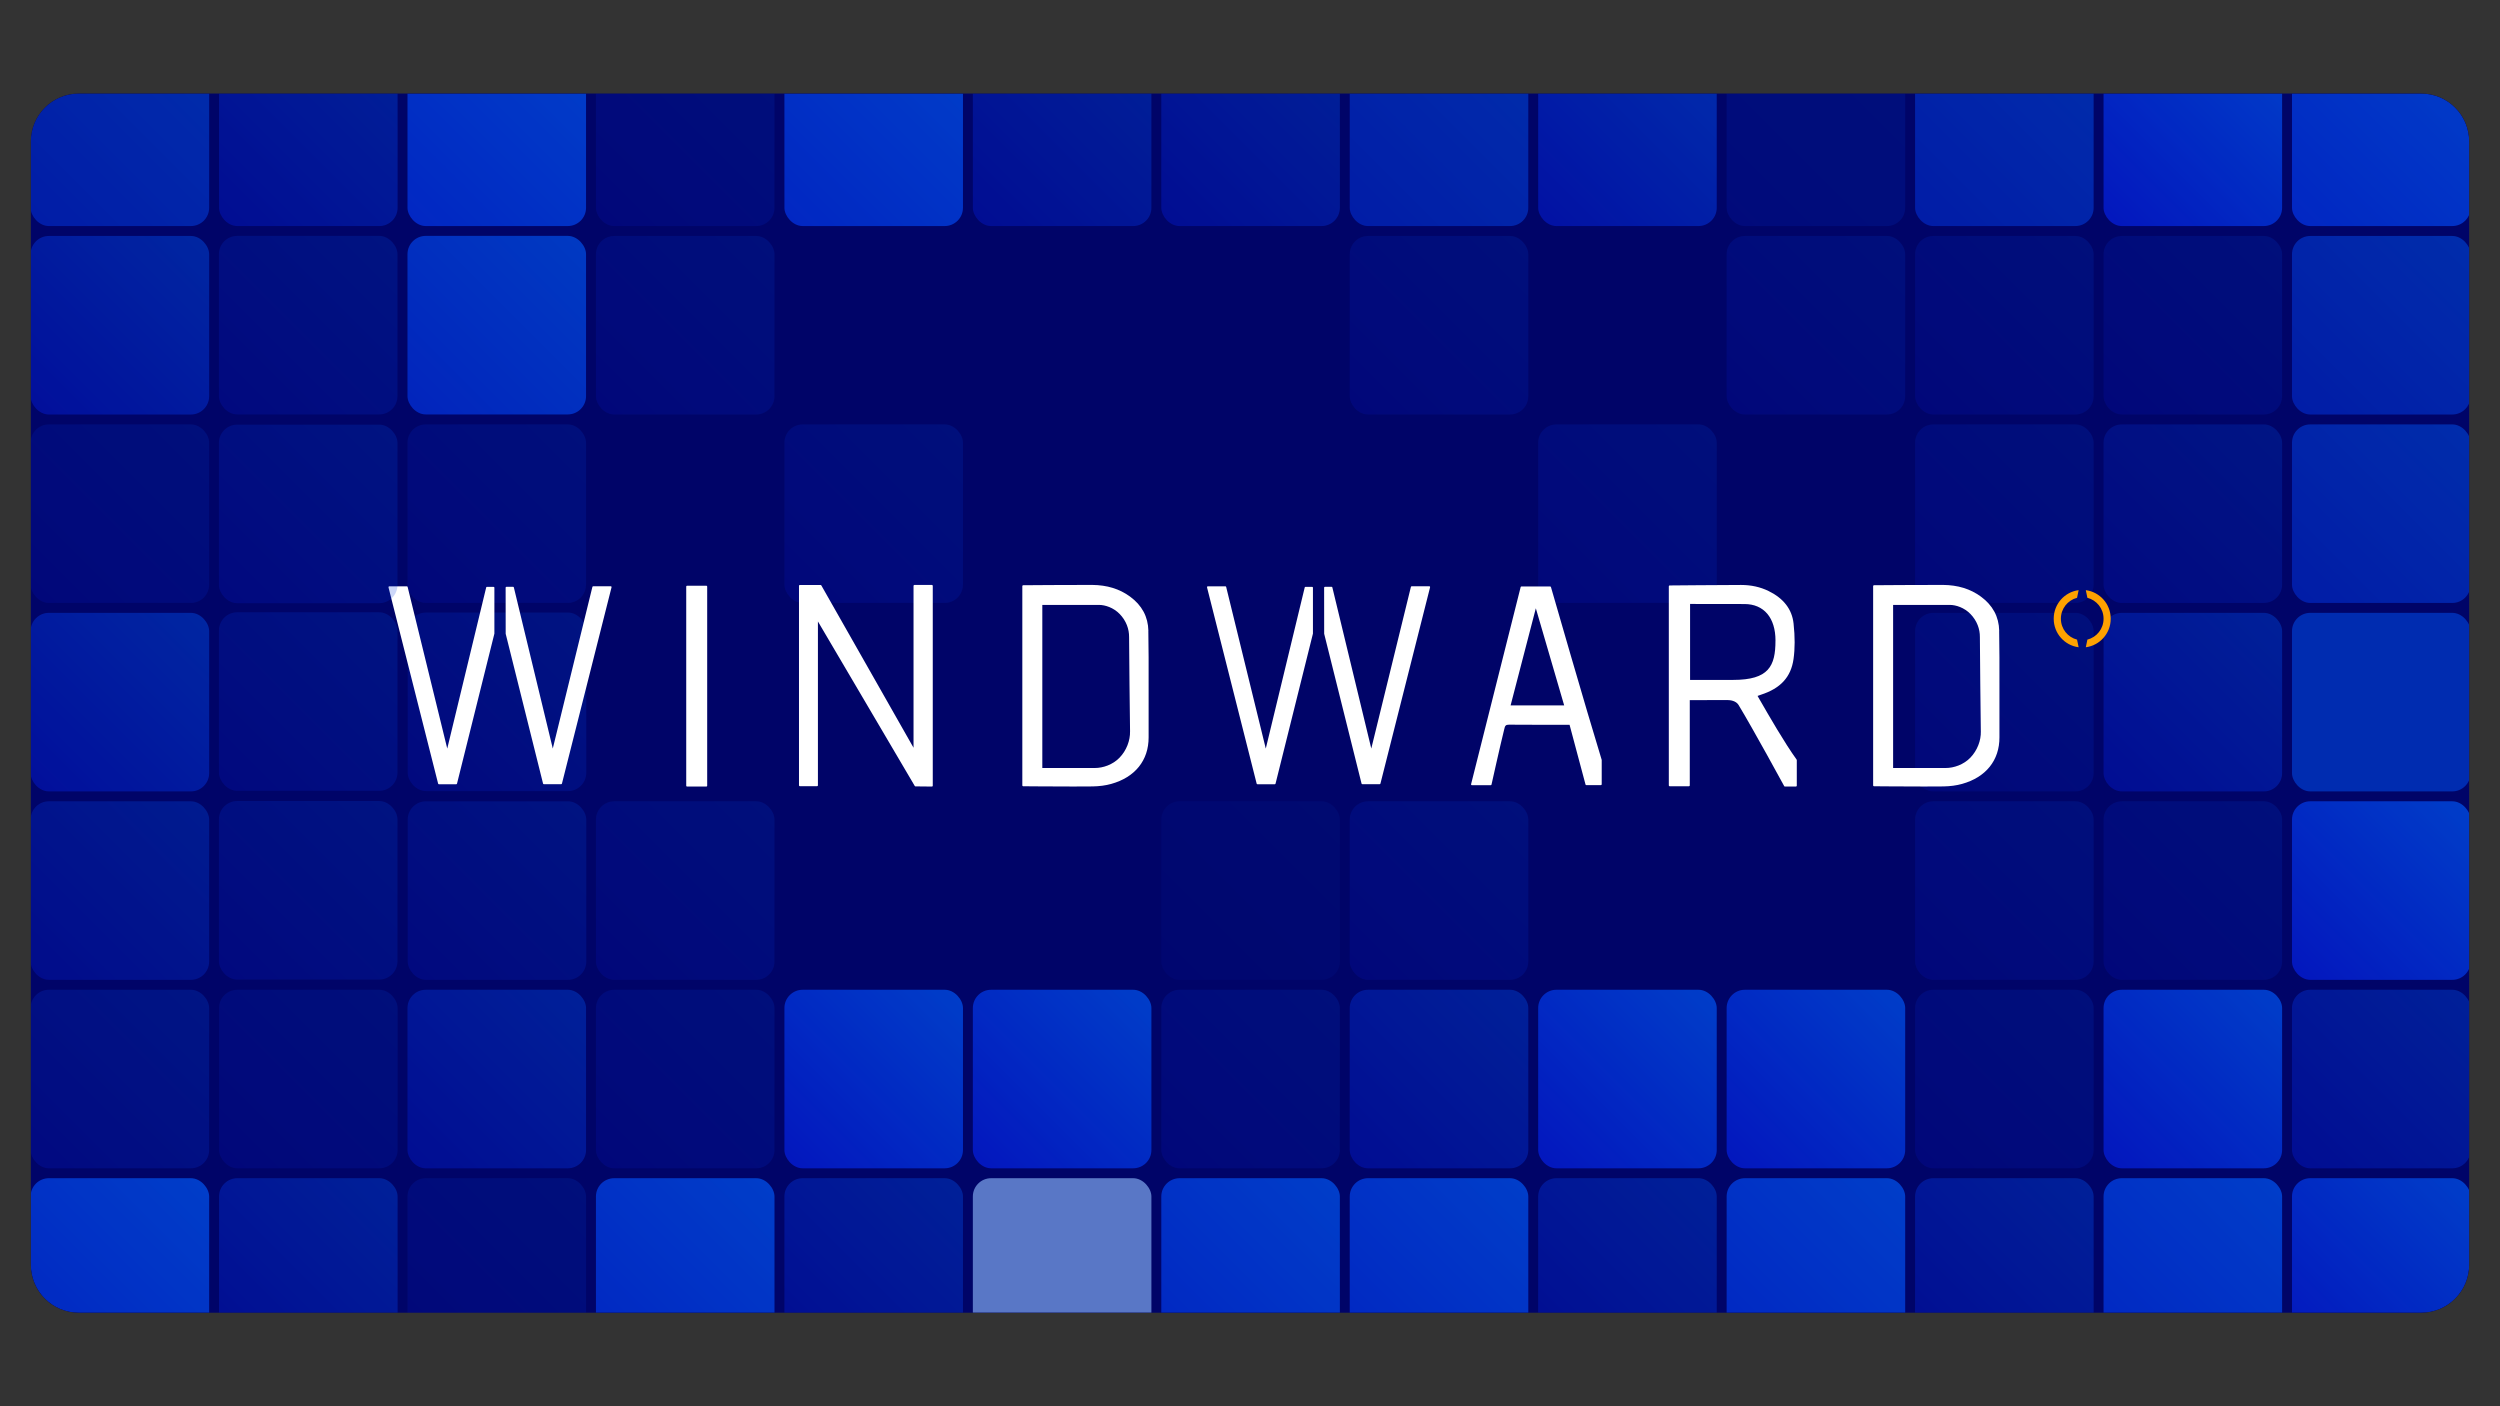 <?xml version="1.0" encoding="UTF-8"?>
<svg xmlns="http://www.w3.org/2000/svg" xmlns:xlink="http://www.w3.org/1999/xlink" id="Layer_1" version="1.1" viewBox="0 0 1920 1080">
  <rect x="0" y="0" width="1920" height="1080" fill="#333333" stroke="none"/>
  <defs>
    <style>
      .st0 {
        fill: none;
      }

      .st1 {
        fill: #ffa100;
      }

      .st2 {
        fill: #4472e4;
      }

      .st3 {
        fill: url(#linear-gradient2);
      }

      .st4 {
        fill: url(#linear-gradient3);
      }

      .st5 {
        fill: url(#linear-gradient6);
      }

      .st6 {
        fill: url(#linear-gradient8);
      }

      .st7 {
        fill: url(#linear-gradient5);
      }

      .st8 {
        fill: url(#linear-gradient61);
      }

      .st9 {
        fill: url(#linear-gradient62);
      }

      .st10 {
        fill: url(#linear-gradient65);
      }

      .st11 {
        fill: url(#linear-gradient66);
      }

      .st12 {
        fill: url(#linear-gradient36);
      }

      .st13 {
        fill: url(#linear-gradient81);
      }

      .st14 {
        fill: url(#linear-gradient45);
      }

      .st15 {
        fill: url(#linear-gradient49);
      }

      .st16 {
        fill: url(#linear-gradient85);
      }

      .st17 {
        fill: url(#linear-gradient79);
      }

      .st18 {
        fill: url(#linear-gradient78);
      }

      .st19 {
        fill: url(#linear-gradient76);
      }

      .st20 {
        fill: url(#linear-gradient84);
      }

      .st21 {
        fill: url(#linear-gradient73);
      }

      .st22 {
        fill: url(#linear-gradient74);
      }

      .st23 {
        fill: url(#linear-gradient72);
      }

      .st24 {
        fill: url(#linear-gradient50);
      }

      .st25 {
        fill: url(#linear-gradient59);
      }

      .st26 {
        fill: url(#linear-gradient13);
      }

      .st27 {
        fill: url(#linear-gradient12);
      }

      .st28 {
        fill: url(#linear-gradient10);
      }

      .st29 {
        fill: url(#linear-gradient14);
      }

      .st30 {
        fill: url(#linear-gradient23);
      }

      .st31 {
        fill: url(#linear-gradient21);
      }

      .st32 {
        fill: url(#linear-gradient26);
      }

      .st33 {
        fill: #0039c8;
      }

      .st34 {
        fill: url(#linear-gradient);
      }

      .st35 {
        clip-path: url(#clippath-1);
      }

      .st36 {
        fill: #fff;
      }

      .st37 {
        fill: url(#linear-gradient16);
      }

      .st37, .st38, .st39, .st40, .st41, .st42, .st43, .st44, .st45, .st46, .st47, .st48, .st49, .st50, .st51, .st52, .st53, .st54, .st55, .st56, .st57, .st58, .st59, .st60, .st61, .st62, .st63, .st64, .st65, .st66, .st67, .st68, .st69, .st70, .st71, .st72, .st73, .st74, .st75, .st76, .st77, .st78, .st79, .st80, .st81, .st82, .st83, .st84, .st85, .st86, .st87, .st88, .st89, .st90, .st91, .st92, .st93, .st94, .st95, .st96 {
        isolation: isolate;
      }

      .st37, .st38, .st39, .st40, .st41, .st42, .st44, .st45, .st46, .st47, .st48, .st49, .st50, .st51, .st52, .st53, .st54, .st55, .st56, .st57, .st58, .st62, .st63 {
        opacity: .2;
      }

      .st38 {
        fill: url(#linear-gradient29);
      }

      .st39 {
        fill: url(#linear-gradient22);
      }

      .st40 {
        fill: url(#linear-gradient52);
      }

      .st41 {
        fill: url(#linear-gradient51);
      }

      .st42 {
        fill: url(#linear-gradient55);
      }

      .st43 {
        fill: url(#linear-gradient91);
      }

      .st43, .st59, .st60, .st61 {
        opacity: .2;
      }

      .st44 {
        fill: url(#linear-gradient31);
      }

      .st45 {
        fill: url(#linear-gradient30);
      }

      .st46 {
        fill: url(#linear-gradient32);
      }

      .st47 {
        fill: url(#linear-gradient39);
      }

      .st48 {
        fill: url(#linear-gradient33);
      }

      .st49 {
        fill: url(#linear-gradient90);
      }

      .st50 {
        fill: url(#linear-gradient69);
      }

      .st51 {
        fill: url(#linear-gradient60);
      }

      .st52 {
        fill: url(#linear-gradient67);
      }

      .st53 {
        fill: url(#linear-gradient64);
      }

      .st54 {
        fill: url(#linear-gradient42);
      }

      .st55 {
        fill: url(#linear-gradient41);
      }

      .st56 {
        fill: url(#linear-gradient40);
      }

      .st57 {
        fill: url(#linear-gradient47);
      }

      .st58 {
        fill: url(#linear-gradient43);
      }

      .st59 {
        fill: url(#linear-gradient89);
      }

      .st60 {
        fill: url(#linear-gradient86);
      }

      .st61 {
        fill: url(#linear-gradient87);
      }

      .st62 {
        fill: url(#linear-gradient82);
      }

      .st63 {
        fill: url(#linear-gradient88);
      }

      .st64 {
        fill: url(#linear-gradient24);
      }

      .st64, .st65, .st66, .st67, .st68, .st69, .st70, .st71, .st72, .st73, .st74, .st75, .st76, .st77, .st93, .st94, .st95, .st96 {
        opacity: .5;
      }

      .st65 {
        fill: url(#linear-gradient27);
      }

      .st66 {
        fill: url(#linear-gradient20);
      }

      .st67 {
        fill: url(#linear-gradient19);
      }

      .st68 {
        fill: url(#linear-gradient11);
      }

      .st69 {
        fill: url(#linear-gradient58);
      }

      .st70 {
        fill: url(#linear-gradient71);
      }

      .st71 {
        fill: url(#linear-gradient68);
      }

      .st72 {
        fill: url(#linear-gradient63);
      }

      .st73 {
        fill: url(#linear-gradient80);
      }

      .st74 {
        fill: url(#linear-gradient46);
      }

      .st75 {
        fill: url(#linear-gradient75);
      }

      .st76 {
        fill: url(#linear-gradient77);
      }

      .st77 {
        fill: url(#linear-gradient83);
      }

      .st78 {
        fill: url(#linear-gradient48);
      }

      .st78, .st79 {
        opacity: .6;
      }

      .st79 {
        fill: url(#linear-gradient34);
      }

      .st80 {
        fill: url(#linear-gradient38);
      }

      .st80, .st81 {
        opacity: .3;
      }

      .st81 {
        fill: url(#linear-gradient70);
      }

      .st82 {
        fill: url(#linear-gradient57);
      }

      .st82, .st83, .st84 {
        opacity: .9;
      }

      .st83 {
        fill: url(#linear-gradient44);
      }

      .st84 {
        fill: url(#linear-gradient35);
      }

      .st85 {
        fill: url(#linear-gradient56);
        opacity: .4;
      }

      .st86 {
        fill: url(#linear-gradient17);
      }

      .st86, .st87, .st88, .st89, .st90, .st91, .st92 {
        opacity: .7;
      }

      .st87 {
        fill: url(#linear-gradient18);
      }

      .st88 {
        fill: url(#linear-gradient15);
      }

      .st89 {
        fill: url(#linear-gradient28);
      }

      .st90 {
        fill: url(#linear-gradient25);
      }

      .st91 {
        fill: url(#linear-gradient92);
      }

      .st92 {
        fill: url(#linear-gradient37);
      }

      .st97 {
        opacity: .75;
      }

      .st98 {
        fill: #5792ff;
      }

      .st99 {
        fill: #779ee5;
      }

      .st93 {
        fill: url(#linear-gradient4);
      }

      .st94 {
        fill: url(#linear-gradient7);
      }

      .st95 {
        fill: url(#linear-gradient1);
      }

      .st96 {
        fill: url(#linear-gradient9);
      }

      .st100 {
        fill: #000468;
      }

      .st101 {
        clip-path: url(#clippath);
      }

      .st102 {
        fill: url(#linear-gradient53);
        fill-opacity: .2;
      }

      .st103 {
        fill: url(#linear-gradient54);
        fill-opacity: .1;
      }
    </style>
    <clipPath id="clippath">
      <path class="st0" d="M23.68,108.68c0-20.35,16.49-36.84,36.84-36.84h1798.97c20.35,0,36.84,16.49,36.84,36.84v862.65c0,20.35-16.49,36.84-36.84,36.84H60.52c-20.35,0-36.84-16.49-36.84-36.84V108.68Z"></path>
    </clipPath>
    <clipPath id="clippath-1">
      <rect class="st0" x="-555.42" y="-108.24" width="2742.25" height="1294.96"></rect>
    </clipPath>
    <linearGradient id="linear-gradient" x1="-1181.64" y1="1419.81" x2="-888.64" y2="1126.81" gradientTransform="translate(859.2 1312.83) rotate(-180)" gradientUnits="userSpaceOnUse">
      <stop offset="0" stop-color="#0051e9"></stop>
      <stop offset="1" stop-color="#060ed6"></stop>
    </linearGradient>
    <linearGradient id="linear-gradient1" x1="-935.93" y1="1419.81" x2="-762.76" y2="1246.64" gradientTransform="translate(815.46 1312.83) rotate(-180)" xlink:href="#linear-gradient"></linearGradient>
    <linearGradient id="linear-gradient2" x1="-813.05" y1="1419.81" x2="-520.05" y2="1126.81" gradientTransform="translate(793.59 1312.83) rotate(-180)" xlink:href="#linear-gradient"></linearGradient>
    <linearGradient id="linear-gradient3" x1="-690.19" y1="1419.81" x2="-397.2" y2="1126.81" gradientTransform="translate(771.72 1312.83) rotate(-180)" xlink:href="#linear-gradient"></linearGradient>
    <linearGradient id="linear-gradient4" x1="-567.33" y1="1419.81" x2="-394.16" y2="1246.64" gradientTransform="translate(749.85 1312.83) rotate(-180)" xlink:href="#linear-gradient"></linearGradient>
    <linearGradient id="linear-gradient5" x1="-444.47" y1="1419.81" x2="-151.48" y2="1126.81" gradientTransform="translate(727.99 1312.83) rotate(-180)" xlink:href="#linear-gradient"></linearGradient>
    <linearGradient id="linear-gradient6" x1="-321.62" y1="1419.81" x2="-148.44" y2="1246.64" gradientTransform="translate(706.12 1312.83) rotate(-180)" xlink:href="#linear-gradient"></linearGradient>
    <linearGradient id="linear-gradient7" x1="-198.76" y1="1419.81" x2="-25.59" y2="1246.64" gradientTransform="translate(684.25 1312.83) rotate(-180)" xlink:href="#linear-gradient"></linearGradient>
    <linearGradient id="linear-gradient8" x1="-75.9" y1="1419.81" x2="217.09" y2="1126.81" gradientTransform="translate(662.39 1312.83) rotate(-180)" xlink:href="#linear-gradient"></linearGradient>
    <linearGradient id="linear-gradient9" x1="46.98" y1="1419.81" x2="220.15" y2="1246.64" gradientTransform="translate(640.52 1312.83) rotate(-180)" xlink:href="#linear-gradient"></linearGradient>
    <linearGradient id="linear-gradient10" x1="169.84" y1="1419.81" x2="462.83" y2="1126.81" gradientTransform="translate(618.65 1312.83) rotate(-180)" xlink:href="#linear-gradient"></linearGradient>
    <linearGradient id="linear-gradient11" x1="415.55" y1="1419.81" x2="588.72" y2="1246.64" gradientTransform="translate(574.91 1312.83) rotate(-180)" xlink:href="#linear-gradient"></linearGradient>
    <linearGradient id="linear-gradient12" x1="538.41" y1="1419.81" x2="711.58" y2="1246.64" gradientTransform="translate(553.05 1312.83) rotate(-180)" xlink:href="#linear-gradient"></linearGradient>
    <linearGradient id="linear-gradient13" x1="-1058.79" y1="1296.95" x2="-765.79" y2="1003.95" gradientTransform="translate(837.33 1334.7) rotate(-180)" xlink:href="#linear-gradient"></linearGradient>
    <linearGradient id="linear-gradient14" x1="-935.93" y1="1296.95" x2="-762.76" y2="1123.78" gradientTransform="translate(815.46 1334.7) rotate(-180)" xlink:href="#linear-gradient"></linearGradient>
    <linearGradient id="linear-gradient15" x1="-813.05" y1="1296.95" x2="-520.05" y2="1003.95" gradientTransform="translate(793.59 1334.7) rotate(-180)" xlink:href="#linear-gradient"></linearGradient>
    <linearGradient id="linear-gradient16" x1="-690.19" y1="1296.95" x2="-397.2" y2="1003.95" gradientTransform="translate(771.72 1334.7) rotate(-180)" xlink:href="#linear-gradient"></linearGradient>
    <linearGradient id="linear-gradient17" x1="-567.33" y1="1296.95" x2="-394.16" y2="1123.78" gradientTransform="translate(749.85 1334.7) rotate(-180)" xlink:href="#linear-gradient"></linearGradient>
    <linearGradient id="linear-gradient18" x1="-444.47" y1="1296.95" x2="-151.48" y2="1003.95" gradientTransform="translate(727.99 1334.7) rotate(-180)" xlink:href="#linear-gradient"></linearGradient>
    <linearGradient id="linear-gradient19" x1="-321.62" y1="1296.95" x2="-148.44" y2="1123.78" gradientTransform="translate(706.12 1334.7) rotate(-180)" xlink:href="#linear-gradient"></linearGradient>
    <linearGradient id="linear-gradient20" x1="-198.76" y1="1296.95" x2="-25.59" y2="1123.78" gradientTransform="translate(684.25 1334.7) rotate(-180)" xlink:href="#linear-gradient"></linearGradient>
    <linearGradient id="linear-gradient21" x1="-75.9" y1="1296.95" x2="217.09" y2="1003.95" gradientTransform="translate(662.39 1334.7) rotate(-180)" xlink:href="#linear-gradient"></linearGradient>
    <linearGradient id="linear-gradient22" x1="46.98" y1="1296.95" x2="220.15" y2="1123.78" gradientTransform="translate(640.52 1334.7) rotate(-180)" xlink:href="#linear-gradient"></linearGradient>
    <linearGradient id="linear-gradient23" x1="169.84" y1="1296.95" x2="462.83" y2="1003.95" gradientTransform="translate(618.65 1334.7) rotate(-180)" xlink:href="#linear-gradient"></linearGradient>
    <linearGradient id="linear-gradient24" x1="292.69" y1="1296.95" x2="465.87" y2="1123.78" gradientTransform="translate(596.78 1334.7) rotate(-180)" xlink:href="#linear-gradient"></linearGradient>
    <linearGradient id="linear-gradient25" x1="415.55" y1="1296.95" x2="708.55" y2="1003.95" gradientTransform="translate(574.91 1334.7) rotate(-180)" xlink:href="#linear-gradient"></linearGradient>
    <linearGradient id="linear-gradient26" x1="538.41" y1="1296.95" x2="711.58" y2="1123.78" gradientTransform="translate(553.05 1334.7) rotate(-180)" xlink:href="#linear-gradient"></linearGradient>
    <linearGradient id="linear-gradient27" x1="-1181.64" y1="1174.08" x2="-1008.47" y2="1000.91" gradientTransform="translate(859.2 1356.57) rotate(-180)" xlink:href="#linear-gradient"></linearGradient>
    <linearGradient id="linear-gradient28" x1="-1058.79" y1="1174.08" x2="-765.79" y2="881.08" gradientTransform="translate(837.33 1356.57) rotate(-180)" xlink:href="#linear-gradient"></linearGradient>
    <linearGradient id="linear-gradient29" x1="-935.93" y1="1174.08" x2="-762.76" y2="1000.91" gradientTransform="translate(815.46 1356.57) rotate(-180)" xlink:href="#linear-gradient"></linearGradient>
    <linearGradient id="linear-gradient30" x1="-813.05" y1="1174.08" x2="-639.88" y2="1000.91" gradientTransform="translate(793.59 1356.57) rotate(-180)" xlink:href="#linear-gradient"></linearGradient>
    <linearGradient id="linear-gradient31" x1="-690.19" y1="1174.08" x2="-517.02" y2="1000.91" gradientTransform="translate(771.72 1356.57) rotate(-180)" xlink:href="#linear-gradient"></linearGradient>
    <linearGradient id="linear-gradient32" x1="-444.47" y1="1174.08" x2="-271.3" y2="1000.91" gradientTransform="translate(727.99 1356.57) rotate(-180)" xlink:href="#linear-gradient"></linearGradient>
    <linearGradient id="linear-gradient33" x1="46.98" y1="1174.08" x2="220.15" y2="1000.91" gradientTransform="translate(640.52 1356.57) rotate(-180)" xlink:href="#linear-gradient"></linearGradient>
    <linearGradient id="linear-gradient34" x1="415.55" y1="1174.08" x2="588.72" y2="1000.91" gradientTransform="translate(574.91 1356.57) rotate(-180)" xlink:href="#linear-gradient"></linearGradient>
    <linearGradient id="linear-gradient35" x1="538.41" y1="1174.08" x2="711.58" y2="1000.91" gradientTransform="translate(553.05 1356.57) rotate(-180)" xlink:href="#linear-gradient"></linearGradient>
    <linearGradient id="linear-gradient36" x1="-1181.64" y1="1051.22" x2="-1008.47" y2="878.05" gradientTransform="translate(859.2 1378.44) rotate(-180)" xlink:href="#linear-gradient"></linearGradient>
    <linearGradient id="linear-gradient37" x1="-1058.79" y1="1051.22" x2="-765.79" y2="758.22" gradientTransform="translate(837.33 1378.44) rotate(-180)" xlink:href="#linear-gradient"></linearGradient>
    <linearGradient id="linear-gradient38" x1="-935.93" y1="1051.22" x2="-762.76" y2="878.05" gradientTransform="translate(815.46 1378.44) rotate(-180)" xlink:href="#linear-gradient"></linearGradient>
    <linearGradient id="linear-gradient39" x1="-813.05" y1="1051.22" x2="-639.88" y2="878.05" gradientTransform="translate(793.59 1378.44) rotate(-180)" xlink:href="#linear-gradient"></linearGradient>
    <linearGradient id="linear-gradient40" x1="-567.33" y1="1051.22" x2="-394.16" y2="878.05" gradientTransform="translate(749.85 1378.44) rotate(-180)" xlink:href="#linear-gradient"></linearGradient>
    <linearGradient id="linear-gradient41" x1="-75.9" y1="1051.22" x2="97.27" y2="878.05" gradientTransform="translate(662.39 1378.44) rotate(-180)" xlink:href="#linear-gradient"></linearGradient>
    <linearGradient id="linear-gradient42" x1="169.84" y1="1051.22" x2="343.01" y2="878.05" gradientTransform="translate(618.65 1378.44) rotate(-180)" xlink:href="#linear-gradient"></linearGradient>
    <linearGradient id="linear-gradient43" x1="415.55" y1="1051.22" x2="588.72" y2="878.05" gradientTransform="translate(574.91 1378.44) rotate(-180)" xlink:href="#linear-gradient"></linearGradient>
    <linearGradient id="linear-gradient44" x1="538.41" y1="1051.22" x2="711.58" y2="878.05" gradientTransform="translate(553.05 1378.44) rotate(-180)" xlink:href="#linear-gradient"></linearGradient>
    <linearGradient id="linear-gradient45" x1="-1181.64" y1="928.37" x2="-1008.47" y2="755.19" gradientTransform="translate(859.2 1400.3) rotate(-180)" xlink:href="#linear-gradient"></linearGradient>
    <linearGradient id="linear-gradient46" x1="-935.93" y1="928.37" x2="-762.76" y2="755.19" gradientTransform="translate(815.46 1400.3) rotate(-180)" xlink:href="#linear-gradient"></linearGradient>
    <linearGradient id="linear-gradient47" x1="-813.05" y1="928.37" x2="-639.88" y2="755.19" gradientTransform="translate(793.59 1400.3) rotate(-180)" xlink:href="#linear-gradient"></linearGradient>
    <linearGradient id="linear-gradient48" x1="415.55" y1="928.37" x2="588.72" y2="755.19" gradientTransform="translate(574.91 1400.3) rotate(-180)" xlink:href="#linear-gradient"></linearGradient>
    <linearGradient id="linear-gradient49" x1="538.41" y1="928.37" x2="711.58" y2="755.19" gradientTransform="translate(553.05 1400.3) rotate(-180)" xlink:href="#linear-gradient"></linearGradient>
    <linearGradient id="linear-gradient50" x1="-1058.79" y1="805.51" x2="-885.61" y2="632.33" gradientTransform="translate(837.33 1422.17) rotate(-180)" xlink:href="#linear-gradient"></linearGradient>
    <linearGradient id="linear-gradient51" x1="-935.93" y1="805.51" x2="-762.76" y2="632.33" gradientTransform="translate(815.46 1422.17) rotate(-180)" xlink:href="#linear-gradient"></linearGradient>
    <linearGradient id="linear-gradient52" x1="-813.05" y1="805.51" x2="-639.88" y2="632.33" gradientTransform="translate(793.59 1422.17) rotate(-180)" xlink:href="#linear-gradient"></linearGradient>
    <linearGradient id="linear-gradient53" x1="-444.47" y1="805.51" x2="-271.3" y2="632.33" gradientTransform="translate(727.99 1422.17) rotate(-180)" xlink:href="#linear-gradient"></linearGradient>
    <linearGradient id="linear-gradient54" x1="-321.62" y1="805.51" x2="-148.44" y2="632.33" gradientTransform="translate(706.12 1422.17) rotate(-180)" xlink:href="#linear-gradient"></linearGradient>
    <linearGradient id="linear-gradient55" x1="46.98" y1="805.51" x2="220.15" y2="632.33" gradientTransform="translate(640.52 1422.17) rotate(-180)" xlink:href="#linear-gradient"></linearGradient>
    <linearGradient id="linear-gradient56" x1="415.55" y1="805.51" x2="588.72" y2="632.33" gradientTransform="translate(574.91 1422.17) rotate(-180)" xlink:href="#linear-gradient"></linearGradient>
    <linearGradient id="linear-gradient57" x1="538.41" y1="805.51" x2="711.58" y2="632.33" gradientTransform="translate(553.05 1422.17) rotate(-180)" xlink:href="#linear-gradient"></linearGradient>
    <linearGradient id="linear-gradient58" x1="-1058.79" y1="682.64" x2="-885.61" y2="509.47" gradientTransform="translate(837.33 1444.04) rotate(-180)" xlink:href="#linear-gradient"></linearGradient>
    <linearGradient id="linear-gradient59" x1="-935.93" y1="682.64" x2="-762.76" y2="509.47" gradientTransform="translate(815.46 1444.04) rotate(-180)" xlink:href="#linear-gradient"></linearGradient>
    <linearGradient id="linear-gradient60" x1="-813.05" y1="682.64" x2="-639.88" y2="509.47" gradientTransform="translate(793.59 1444.04) rotate(-180)" xlink:href="#linear-gradient"></linearGradient>
    <linearGradient id="linear-gradient61" x1="-690.19" y1="682.64" x2="-517.02" y2="509.47" gradientTransform="translate(771.72 1444.04) rotate(-180)" xlink:href="#linear-gradient"></linearGradient>
    <linearGradient id="linear-gradient62" x1="-567.33" y1="682.64" x2="-394.16" y2="509.47" gradientTransform="translate(749.85 1444.04) rotate(-180)" xlink:href="#linear-gradient"></linearGradient>
    <linearGradient id="linear-gradient63" x1="-444.47" y1="682.64" x2="-271.3" y2="509.47" gradientTransform="translate(727.99 1444.04) rotate(-180)" xlink:href="#linear-gradient"></linearGradient>
    <linearGradient id="linear-gradient64" x1="-321.62" y1="682.64" x2="-148.44" y2="509.47" gradientTransform="translate(706.12 1444.04) rotate(-180)" xlink:href="#linear-gradient"></linearGradient>
    <linearGradient id="linear-gradient65" x1="-198.76" y1="682.64" x2="-25.59" y2="509.47" gradientTransform="translate(684.25 1444.04) rotate(-180)" xlink:href="#linear-gradient"></linearGradient>
    <linearGradient id="linear-gradient66" x1="-75.9" y1="682.64" x2="97.27" y2="509.47" gradientTransform="translate(662.39 1444.04) rotate(-180)" xlink:href="#linear-gradient"></linearGradient>
    <linearGradient id="linear-gradient67" x1="46.98" y1="682.64" x2="220.15" y2="509.47" gradientTransform="translate(640.52 1444.04) rotate(-180)" xlink:href="#linear-gradient"></linearGradient>
    <linearGradient id="linear-gradient68" x1="169.84" y1="682.64" x2="343.01" y2="509.47" gradientTransform="translate(618.65 1444.04) rotate(-180)" xlink:href="#linear-gradient"></linearGradient>
    <linearGradient id="linear-gradient69" x1="292.69" y1="682.64" x2="465.87" y2="509.47" gradientTransform="translate(596.78 1444.04) rotate(-180)" xlink:href="#linear-gradient"></linearGradient>
    <linearGradient id="linear-gradient70" x1="415.55" y1="682.64" x2="588.72" y2="509.47" gradientTransform="translate(574.91 1444.04) rotate(-180)" xlink:href="#linear-gradient"></linearGradient>
    <linearGradient id="linear-gradient71" x1="538.41" y1="682.64" x2="711.58" y2="509.47" gradientTransform="translate(553.05 1444.04) rotate(-180)" xlink:href="#linear-gradient"></linearGradient>
    <linearGradient id="linear-gradient72" x1="-1181.64" y1="559.78" x2="-888.64" y2="266.78" gradientTransform="translate(859.2 1465.91) rotate(-180)" xlink:href="#linear-gradient"></linearGradient>
    <linearGradient id="linear-gradient73" x1="-1058.79" y1="559.78" x2="-885.61" y2="386.61" gradientTransform="translate(837.33 1465.91) rotate(-180)" xlink:href="#linear-gradient"></linearGradient>
    <linearGradient id="linear-gradient74" x1="-935.93" y1="559.78" x2="-642.93" y2="266.78" gradientTransform="translate(815.46 1465.91) rotate(-180)" xlink:href="#linear-gradient"></linearGradient>
    <linearGradient id="linear-gradient75" x1="-813.05" y1="559.78" x2="-639.88" y2="386.61" gradientTransform="translate(793.59 1465.91) rotate(-180)" xlink:href="#linear-gradient"></linearGradient>
    <linearGradient id="linear-gradient76" x1="-690.19" y1="559.78" x2="-397.2" y2="266.78" gradientTransform="translate(771.72 1465.91) rotate(-180)" xlink:href="#linear-gradient"></linearGradient>
    <linearGradient id="linear-gradient77" x1="-567.33" y1="559.78" x2="-394.16" y2="386.61" gradientTransform="translate(749.85 1465.91) rotate(-180)" xlink:href="#linear-gradient"></linearGradient>
    <linearGradient id="linear-gradient78" x1="-444.47" y1="559.78" x2="-151.48" y2="266.78" gradientTransform="translate(727.99 1465.91) rotate(-180)" xlink:href="#linear-gradient"></linearGradient>
    <linearGradient id="linear-gradient79" x1="-321.62" y1="559.78" x2="-28.62" y2="266.78" gradientTransform="translate(706.12 1465.91) rotate(-180)" xlink:href="#linear-gradient"></linearGradient>
    <linearGradient id="linear-gradient80" x1="-75.9" y1="559.78" x2="97.27" y2="386.61" gradientTransform="translate(662.39 1465.91) rotate(-180)" xlink:href="#linear-gradient"></linearGradient>
    <linearGradient id="linear-gradient81" x1="46.98" y1="559.78" x2="339.98" y2="266.78" gradientTransform="translate(640.52 1465.91) rotate(-180)" xlink:href="#linear-gradient"></linearGradient>
    <linearGradient id="linear-gradient82" x1="169.84" y1="559.78" x2="343.01" y2="386.61" gradientTransform="translate(618.65 1465.91) rotate(-180)" xlink:href="#linear-gradient"></linearGradient>
    <linearGradient id="linear-gradient83" x1="292.69" y1="559.78" x2="465.87" y2="386.61" gradientTransform="translate(596.78 1465.91) rotate(-180)" xlink:href="#linear-gradient"></linearGradient>
    <linearGradient id="linear-gradient84" x1="415.55" y1="559.78" x2="708.55" y2="266.78" gradientTransform="translate(574.91 1465.91) rotate(-180)" xlink:href="#linear-gradient"></linearGradient>
    <linearGradient id="linear-gradient85" x1="538.41" y1="559.78" x2="831.41" y2="266.78" gradientTransform="translate(553.05 1465.91) rotate(-180)" xlink:href="#linear-gradient"></linearGradient>
    <linearGradient id="linear-gradient86" x1="191.53" y1="950.47" x2="364.71" y2="777.29" gradientTransform="translate(640.52 1422.17) rotate(-180)" xlink:href="#linear-gradient"></linearGradient>
    <linearGradient id="linear-gradient87" x1="191.53" y1="805.5" x2="364.71" y2="632.33" gradientTransform="translate(640.52 1422.17) rotate(-180)" xlink:href="#linear-gradient"></linearGradient>
    <linearGradient id="linear-gradient88" x1="336.52" y1="950.67" x2="509.7" y2="777.5" gradientTransform="translate(640.52 1422.17) rotate(-180)" xlink:href="#linear-gradient"></linearGradient>
    <linearGradient id="linear-gradient89" x1="336.52" y1="805.71" x2="509.7" y2="632.53" gradientTransform="translate(640.52 1422.17) rotate(-180)" xlink:href="#linear-gradient"></linearGradient>
    <linearGradient id="linear-gradient90" x1="336.52" y1="1239.75" x2="509.7" y2="1066.57" gradientTransform="translate(640.52 1422.17) rotate(-180)" xlink:href="#linear-gradient"></linearGradient>
    <linearGradient id="linear-gradient91" x1="336.52" y1="1094.78" x2="509.7" y2="921.61" gradientTransform="translate(640.52 1422.17) rotate(-180)" xlink:href="#linear-gradient"></linearGradient>
    <linearGradient id="linear-gradient92" x1="344.78" y1="1152.28" x2="637.78" y2="859.28" gradientTransform="translate(793.59 1334.7) rotate(-180)" xlink:href="#linear-gradient"></linearGradient>
  </defs>
  <g>
    <path class="st100" d="M23.68,108.68c0-20.35,16.49-36.84,36.84-36.84h1798.97c20.35,0,36.84,16.49,36.84,36.84v862.65c0,20.35-16.49,36.84-36.84,36.84H60.52c-20.35,0-36.84-16.49-36.84-36.84V108.68Z"></path>
    <g class="st101">
      <g class="st35">
        <g class="st97">
          <rect class="st34" x="1904.98" y="-108.24" width="137.13" height="137.13" rx="14.04" ry="14.04"></rect>
          <rect class="st95" x="1615.53" y="-108.24" width="137.13" height="137.13" rx="14.04" ry="14.04"></rect>
          <rect class="st3" x="1470.78" y="-108.24" width="137.13" height="137.13" rx="14.04" ry="14.04"></rect>
          <rect class="st4" x="1326.06" y="-108.24" width="137.13" height="137.13" rx="14.04" ry="14.04"></rect>
          <rect class="st93" x="1181.32" y="-108.24" width="137.13" height="137.13" rx="14.04" ry="14.04"></rect>
          <rect class="st7" x="1036.6" y="-108.24" width="137.13" height="137.13" rx="14.04" ry="14.04"></rect>
          <rect class="st5" x="891.88" y="-108.24" width="137.13" height="137.13" rx="14.04" ry="14.04"></rect>
          <rect class="st94" x="747.15" y="-108.24" width="137.13" height="137.13" rx="14.04" ry="14.04"></rect>
          <rect class="st6" x="602.43" y="-108.24" width="137.13" height="137.13" rx="14.04" ry="14.04"></rect>
          <rect class="st96" x="457.68" y="-108.24" width="137.13" height="137.13" rx="14.04" ry="14.04"></rect>
          <rect class="st28" x="312.95" y="-108.24" width="137.13" height="137.13" rx="14.04" ry="14.04"></rect>
          <rect class="st98" x="168.23" y="-108.24" width="137.13" height="137.13" rx="14.04" ry="14.04"></rect>
          <rect class="st68" x="23.5" y="-108.24" width="137.13" height="137.13" rx="14.04" ry="14.04"></rect>
          <rect class="st27" x="-121.22" y="-108.24" width="137.13" height="137.13" rx="14.04" ry="14.04"></rect>
          <rect class="st99" x="1904.98" y="36.48" width="137.13" height="137.13" rx="14.04" ry="14.04"></rect>
          <rect class="st26" x="1760.25" y="36.48" width="137.13" height="137.13" rx="14.04" ry="14.04"></rect>
          <rect class="st29" x="1615.53" y="36.48" width="137.13" height="137.13" rx="14.04" ry="14.04"></rect>
          <rect class="st88" x="1470.78" y="36.48" width="137.13" height="137.13" rx="14.04" ry="14.04"></rect>
          <rect class="st37" x="1326.06" y="36.48" width="137.13" height="137.13" rx="14.04" ry="14.04"></rect>
          <rect class="st86" x="1181.32" y="36.48" width="137.13" height="137.13" rx="14.04" ry="14.04"></rect>
          <rect class="st87" x="1036.6" y="36.48" width="137.13" height="137.13" rx="14.04" ry="14.04"></rect>
          <rect class="st67" x="891.88" y="36.48" width="137.13" height="137.13" rx="14.04" ry="14.04"></rect>
          <rect class="st66" x="747.15" y="36.48" width="137.13" height="137.13" rx="14.04" ry="14.04"></rect>
          <rect class="st31" x="602.43" y="36.48" width="137.13" height="137.13" rx="14.04" ry="14.04"></rect>
          <rect class="st39" x="457.68" y="36.48" width="137.13" height="137.13" rx="14.04" ry="14.04"></rect>
          <rect class="st30" x="312.95" y="36.48" width="137.13" height="137.13" rx="14.04" ry="14.04"></rect>
          <rect class="st64" x="168.23" y="36.48" width="137.13" height="137.13" rx="14.04" ry="14.04"></rect>
          <rect class="st90" x="23.5" y="36.48" width="137.13" height="137.13" rx="14.04" ry="14.04"></rect>
          <rect class="st32" x="-121.22" y="36.48" width="137.13" height="137.13" rx="14.04" ry="14.04"></rect>
          <rect class="st65" x="1904.98" y="181.22" width="137.13" height="137.13" rx="14.04" ry="14.04"></rect>
          <rect class="st89" x="1760.25" y="181.22" width="137.13" height="137.13" rx="14.04" ry="14.04"></rect>
          <rect class="st38" x="1615.53" y="181.22" width="137.13" height="137.13" rx="14.04" ry="14.04"></rect>
          <rect class="st45" x="1470.78" y="181.22" width="137.13" height="137.13" rx="14.04" ry="14.04"></rect>
          <rect class="st44" x="1326.06" y="181.22" width="137.13" height="137.13" rx="14.04" ry="14.04"></rect>
          <rect class="st46" x="1036.6" y="181.22" width="137.13" height="137.13" rx="14.04" ry="14.04"></rect>
          <rect class="st48" x="457.68" y="181.22" width="137.13" height="137.13" rx="14.04" ry="14.04"></rect>
          <rect class="st79" x="23.5" y="181.22" width="137.13" height="137.13" rx="14.04" ry="14.04"></rect>
          <rect class="st84" x="-121.22" y="181.22" width="137.13" height="137.13" rx="14.04" ry="14.04"></rect>
          <rect class="st12" x="1904.98" y="325.94" width="137.13" height="137.13" rx="14.04" ry="14.04"></rect>
          <rect class="st92" x="1760.25" y="325.94" width="137.13" height="137.13" rx="14.04" ry="14.04"></rect>
          <rect class="st80" x="1615.53" y="325.94" width="137.13" height="137.13" rx="14.04" ry="14.04"></rect>
          <rect class="st47" x="1470.78" y="325.94" width="137.13" height="137.13" rx="14.04" ry="14.04"></rect>
          <rect class="st56" x="1181.32" y="325.94" width="137.13" height="137.13" rx="14.04" ry="14.04"></rect>
          <rect class="st55" x="602.43" y="325.94" width="137.13" height="137.13" rx="14.04" ry="14.04"></rect>
          <rect class="st54" x="312.95" y="325.94" width="137.13" height="137.13" rx="14.04" ry="14.04"></rect>
          <rect class="st58" x="23.5" y="325.94" width="137.13" height="137.13" rx="14.04" ry="14.04"></rect>
          <rect class="st83" x="-121.22" y="325.94" width="137.13" height="137.13" rx="14.04" ry="14.04"></rect>
          <rect class="st14" x="1904.98" y="470.67" width="137.13" height="137.13" rx="14.04" ry="14.04"></rect>
          <rect class="st33" x="1760.25" y="470.67" width="137.13" height="137.13" rx="14.04" ry="14.04"></rect>
          <rect class="st74" x="1615.53" y="470.67" width="137.13" height="137.13" rx="14.04" ry="14.04"></rect>
          <rect class="st57" x="1470.78" y="470.67" width="137.13" height="137.13" rx="14.04" ry="14.04"></rect>
          <rect class="st78" x="23.5" y="470.67" width="137.13" height="137.13" rx="14.04" ry="14.04"></rect>
          <rect class="st15" x="-121.22" y="470.67" width="137.13" height="137.13" rx="14.04" ry="14.04"></rect>
          <rect class="st2" x="1904.98" y="615.39" width="137.13" height="137.13" rx="14.04" ry="14.04"></rect>
          <rect class="st24" x="1760.25" y="615.39" width="137.13" height="137.13" rx="14.04" ry="14.04"></rect>
          <rect class="st41" x="1615.53" y="615.39" width="137.13" height="137.13" rx="14.04" ry="14.04"></rect>
          <rect class="st40" x="1470.78" y="615.39" width="137.13" height="137.13" rx="14.04" ry="14.04"></rect>
          <rect class="st102" x="1036.6" y="615.39" width="137.13" height="137.13" rx="14.04" ry="14.04"></rect>
          <rect class="st103" x="891.88" y="615.39" width="137.13" height="137.13" rx="14.04" ry="14.04"></rect>
          <rect class="st42" x="457.68" y="615.39" width="137.13" height="137.13" rx="14.04" ry="14.04"></rect>
          <rect class="st85" x="23.5" y="615.39" width="137.13" height="137.13" rx="14.04" ry="14.04"></rect>
          <rect class="st82" x="-121.22" y="615.39" width="137.13" height="137.13" rx="14.04" ry="14.04"></rect>
          <rect class="st69" x="1760.25" y="760.13" width="137.13" height="137.13" rx="14.04" ry="14.04"></rect>
          <rect class="st25" x="1615.53" y="760.13" width="137.13" height="137.13" rx="14.04" ry="14.04"></rect>
          <rect class="st51" x="1470.78" y="760.13" width="137.13" height="137.13" rx="14.04" ry="14.04"></rect>
          <rect class="st8" x="1326.06" y="760.13" width="137.13" height="137.13" rx="14.04" ry="14.04"></rect>
          <rect class="st9" x="1181.32" y="760.13" width="137.13" height="137.13" rx="14.04" ry="14.04"></rect>
          <rect class="st72" x="1036.6" y="760.13" width="137.13" height="137.13" rx="14.04" ry="14.04"></rect>
          <rect class="st53" x="891.88" y="760.13" width="137.13" height="137.13" rx="14.04" ry="14.04"></rect>
          <rect class="st10" x="747.15" y="760.13" width="137.13" height="137.13" rx="14.04" ry="14.04"></rect>
          <rect class="st11" x="602.43" y="760.13" width="137.13" height="137.13" rx="14.04" ry="14.04"></rect>
          <rect class="st52" x="457.68" y="760.13" width="137.13" height="137.13" rx="14.04" ry="14.04"></rect>
          <rect class="st71" x="312.95" y="760.13" width="137.13" height="137.13" rx="14.04" ry="14.04"></rect>
          <rect class="st50" x="168.23" y="760.13" width="137.13" height="137.13" rx="14.04" ry="14.04"></rect>
          <rect class="st81" x="23.5" y="760.13" width="137.13" height="137.13" rx="14.04" ry="14.04"></rect>
          <rect class="st70" x="-121.22" y="760.13" width="137.13" height="137.13" rx="14.04" ry="14.04"></rect>
          <rect class="st23" x="1904.98" y="904.86" width="137.13" height="137.13" rx="14.04" ry="14.04"></rect>
          <rect class="st21" x="1760.25" y="904.86" width="137.13" height="137.13" rx="14.04" ry="14.04"></rect>
          <rect class="st22" x="1615.53" y="904.86" width="137.13" height="137.13" rx="14.04" ry="14.04"></rect>
          <rect class="st75" x="1470.78" y="904.86" width="137.13" height="137.13" rx="14.04" ry="14.04"></rect>
          <rect class="st19" x="1326.06" y="904.86" width="137.13" height="137.13" rx="14.04" ry="14.04"></rect>
          <rect class="st76" x="1181.32" y="904.86" width="137.13" height="137.13" rx="14.04" ry="14.04"></rect>
          <rect class="st18" x="1036.6" y="904.86" width="137.13" height="137.13" rx="14.04" ry="14.04"></rect>
          <rect class="st17" x="891.88" y="904.86" width="137.13" height="137.13" rx="14.04" ry="14.04"></rect>
          <rect class="st99" x="747.15" y="904.86" width="137.13" height="137.13" rx="14.04" ry="14.04"></rect>
          <rect class="st73" x="602.43" y="904.86" width="137.13" height="137.13" rx="14.04" ry="14.04"></rect>
          <rect class="st13" x="457.68" y="904.86" width="137.13" height="137.13" rx="14.04" ry="14.04"></rect>
          <rect class="st62" x="312.95" y="904.86" width="137.13" height="137.13" rx="14.04" ry="14.04"></rect>
          <rect class="st77" x="168.23" y="904.86" width="137.13" height="137.13" rx="14.04" ry="14.04"></rect>
          <rect class="st20" x="23.5" y="904.86" width="137.13" height="137.13" rx="14.04" ry="14.04"></rect>
          <rect class="st16" x="-121.22" y="904.86" width="137.13" height="137.13" rx="14.04" ry="14.04"></rect>
        </g>
      </g>
    </g>
  </g>
  <rect class="st60" x="313.12" y="470.44" width="137.13" height="137.13" rx="14.04" ry="14.04"></rect>
  <g>
    <path class="st1" d="M1582.76,475.22v-.09c.02-7.78,5.33-14.22,12.41-16.02l1.22-5.87c-10.73,1.4-19.11,10.58-19.14,21.84v.13c0,11.29,8.39,20.49,19.14,21.89l-1.22-5.87c-7.1-1.82-12.4-8.24-12.41-16.02Z"></path>
    <path class="st1" d="M1615.53,475.22v-.09c-.02-7.78-5.33-14.22-12.42-16.02l-1.21-5.87c10.73,1.4,19.1,10.58,19.13,21.84v.13c0,11.29-8.39,20.49-19.13,21.89l1.21-5.87c7.11-1.82,12.41-8.24,12.42-16.02Z"></path>
    <path class="st36" d="M702.2,449.26c-.33,0-.61.29-.61.62v124.38l-70.83-124.69c-.11-.2-.31-.31-.52-.31h-16c-.15,0-.33.07-.44.18-.11.11-.18.27-.18.44v153.29c0,.36.28.62.61.62h13.31c.15,0,.33-.07.44-.18.11-.11.18-.27.18-.45v-125.89l74.37,126.36c.11.18.31.29.52.31l12.7.13c.17,0,.33-.07.44-.18.11-.11.17-.27.17-.44v-153.58c0-.33-.28-.62-.61-.62h-13.55Z"></path>
    <path class="st36" d="M1351.85,538.06l-2.05-3.58.59-.22c.73-.27,1.34-.51,1.99-.71,15.12-4.87,23.07-13.56,25.04-27.36,1.14-8.04,1.16-17,.03-27.38-1.18-10.84-7.62-19.22-19.13-24.87-6.31-3.11-13.41-4.69-21.14-4.69-13.68,0-54.53.38-54.92.38-.33,0-.61.29-.61.62v152.96c0,.36.28.62.61.62h14.88c.33,0,.61-.27.61-.62v-65.49c2.68,0,8.71,0,14.64-.05,6.11,0,12.06-.04,14.03-.04,2.43,0,6.82.51,8.83,3.84,11.58,19.2,34.8,61.85,35.02,62.27.1.2.3.31.51.31h8.55c.32,0,.61-.27.61-.62v-19.69c0-.13-.04-.27-.12-.36-9.31-12.91-21.45-34.02-27.97-45.36l-.03.02ZM1363.56,492.06c0,19.53-5.17,30.11-32.52,30.11h-33.06v-58.33c4.91,0,12.53,0,20.22.02,8.16,0,16.4.04,21.53.04,14.94,0,23.85,10.51,23.85,28.11v.04Z"></path>
    <path class="st36" d="M542.51,449.84h-14.88c-.34,0-.61.28-.61.62v153c0,.34.27.62.61.62h14.88c.34,0,.61-.28.61-.62v-153c0-.34-.27-.62-.61-.62Z"></path>
    <path class="st36" d="M1535.39,484.46c-.22-10.78-4.96-19.62-14.12-26.31-8.08-5.91-17.59-8.82-29.07-8.93-14.05-.07-52.64.24-53.01.24-.34,0-.62.29-.62.62v153.14c0,.33.27.62.62.62.27,0,21.74.2,38.61.2,5.79,0,11.04,0,14.71-.07,5.24-.09,10.08-.73,14.34-1.93,18.32-5.09,28.79-18.13,28.72-35.76-.03-4.89,0-9.76,0-14.64,0-3.8.02-7.6,0-11.4v-15.44c.02-13.2.04-26.87-.22-40.31l.04-.02ZM1521.29,561.71c.16,7-2.7,14.65-8.06,20.18-5.2,5.4-12.7,7.93-18.88,7.93h-40.44v-125.25h43.56c4.8,0,11.14,2.16,15.79,6.93,5.14,5.27,7.35,11.73,7.29,17.73-.07,5.89.66,67.47.73,72.47Z"></path>
    <path class="st36" d="M881.96,484.46c-.22-10.78-4.96-19.62-14.12-26.31-8.09-5.91-17.59-8.82-29.07-8.93-14.05-.07-52.65.24-53.02.24-.33,0-.61.29-.61.62v153.14c0,.33.26.62.61.62.28,0,21.75.2,38.62.2,5.79,0,11.04,0,14.71-.07,5.25-.09,10.07-.73,14.34-1.93,18.31-5.09,28.78-18.13,28.72-35.76-.02-4.89,0-9.76,0-14.64,0-3.8.02-7.6,0-11.4v-15.44c.02-13.2.04-26.87-.22-40.31l.04-.02ZM867.87,561.71c.15,7-2.71,14.65-8.06,20.18-5.2,5.4-12.7,7.93-18.88,7.93h-40.43v-125.25h43.56c4.81,0,11.15,2.16,15.8,6.93,5.14,5.27,7.34,11.73,7.28,17.73-.07,5.89.66,67.47.74,72.47Z"></path>
    <path class="st36" d="M1191.08,450.84c-.06-.27-.3-.44-.58-.44h-22.05c-.28,0-.53.2-.59.47l-38.07,151.38c-.04.2,0,.38.11.53.11.16.28.24.48.24h14.51c.28,0,.52-.2.59-.49s6.51-29.33,9.73-42.31c.63-3.02,1.22-3.67,3.74-3.67h.44c7.02.16,41.56.07,46.03.07l12.25,45.87c.07.27.31.47.59.47h11.24c.33,0,.61-.27.61-.62v-18.62s0-.11-.02-.18c-11.87-38.6-38.71-131.78-38.97-132.71l-.03.02ZM1201.29,541.76h-41.15l19.38-74.6,21.77,74.6Z"></path>
    <path class="st36" d="M379.09,450.69h-5.11c-.28,0-.52.2-.59.47l-29.9,123.74-30.42-124.14c-.07-.27-.31-.47-.59-.47h-13.53c-.2,0-.37.09-.48.24-.11.16-.15.36-.11.53l38.12,150.76c.07.27.31.47.59.47h13.33c.28,0,.52-.2.59-.47l28.7-115.2v-35.29c0-.16-.04-.33-.15-.44-.11-.11-.26-.18-.44-.18v-.02Z"></path>
    <path class="st36" d="M469.08,450.26h-13.53c-.28,0-.52.2-.59.47l-30.42,124.14-29.9-123.74c-.07-.27-.31-.47-.59-.47h-5.11c-.15,0-.33.07-.44.18-.11.11-.17.27-.17.44l.04,35.45,28.7,115.05c.07.27.31.47.59.47h13.33c.28,0,.52-.2.59-.47l38.09-150.76c.05-.18,0-.38-.11-.53-.11-.16-.28-.24-.48-.24v.02Z"></path>
    <path class="st36" d="M1007.72,450.69h-5.11c-.28,0-.52.2-.59.47l-29.9,123.74-30.42-124.14c-.06-.27-.31-.47-.59-.47h-13.53c-.2,0-.37.09-.48.24-.11.16-.15.36-.11.53l38.12,150.76c.07.27.31.47.59.47h13.33c.28,0,.52-.2.59-.47l28.72-115.2v-35.29c0-.16-.04-.33-.15-.44-.11-.11-.26-.18-.44-.18l-.02-.02Z"></path>
    <path class="st36" d="M1097.69,450.26h-13.53c-.28,0-.52.2-.59.47l-30.42,124.14-29.9-123.74c-.07-.27-.31-.47-.59-.47h-5.11c-.15,0-.33.07-.44.18-.11.11-.18.27-.18.44l.04,35.45,28.7,115.05c.07.27.31.47.59.47h13.33c.28,0,.53-.2.59-.47l38.12-150.76c.04-.18,0-.38-.11-.53-.11-.16-.28-.24-.48-.24l-.02.02Z"></path>
  </g>
  <rect class="st61" x="313.12" y="615.4" width="137.13" height="137.13" rx="14.04" ry="14.04"></rect>
  <rect class="st63" x="168.13" y="470.23" width="137.13" height="137.13" rx="14.04" ry="14.04"></rect>
  <rect class="st59" x="168.13" y="615.19" width="137.13" height="137.13" rx="14.04" ry="14.04"></rect>
  <g>
    <rect class="st49" x="168.13" y="181.16" width="137.13" height="137.13" rx="14.04" ry="14.04"></rect>
    <rect class="st43" x="168.13" y="326.12" width="137.13" height="137.13" rx="14.04" ry="14.04"></rect>
  </g>
  <rect class="st91" x="312.95" y="181.16" width="137.13" height="137.13" rx="14.04" ry="14.04"></rect>
</svg>
